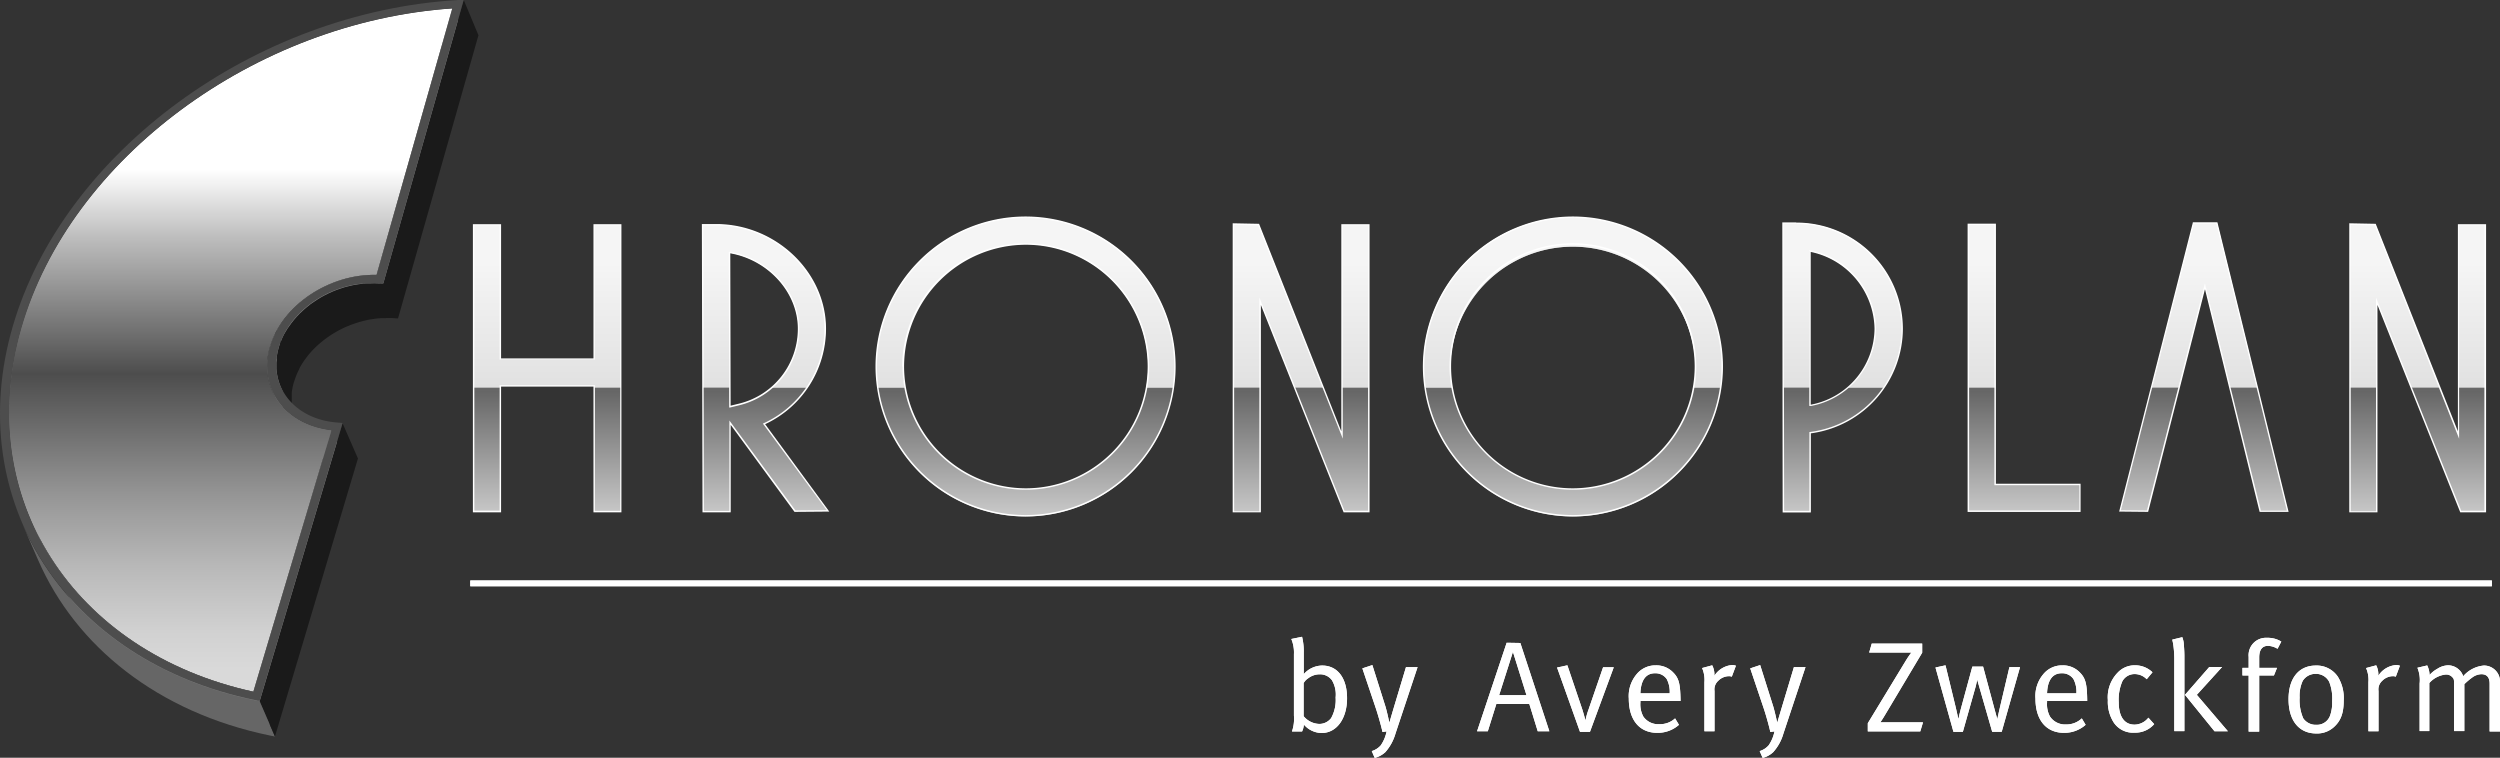 <svg xmlns="http://www.w3.org/2000/svg" xmlns:xlink="http://www.w3.org/1999/xlink" viewBox="0 0 431.07 130.65"><rect x="0" y="0" width="431.07" height="130.65" fill="#333333" stroke="none"/><defs><style>.a,.be{fill:none;}.b{fill:url(#a);}.c{fill:url(#b);}.d{fill:url(#c);}.e{fill:url(#d);}.f{fill:url(#e);}.g{fill:url(#f);}.h{fill:url(#g);}.i{fill:url(#h);}.j{fill:url(#i);}.k{fill:url(#j);}.l{fill:url(#k);}.m{fill:url(#l);}.n{fill:url(#m);}.o{fill:url(#n);}.aa,.p{fill:#fff;}.p{opacity:0.8;}.q{fill:url(#o);}.r{fill:url(#p);}.s{fill:url(#q);}.t{fill:url(#r);}.u{fill:url(#s);}.v{fill:url(#t);}.w{fill:url(#u);}.x{fill:url(#v);}.y{fill:url(#w);}.z{fill:url(#x);}.ab{isolation:isolate;}.ac{clip-path:url(#y);}.ad{fill:#818181;}.ae{fill:#878787;}.af{clip-path:url(#z);}.ag{clip-path:url(#aa);}.ah{fill:#858585;}.ai{fill:#8a8a8a;}.aj{fill:#8f8f8f;}.ak{fill:#949494;}.al{fill:#999;}.am{fill:#9e9e9e;}.an{fill:#a3a3a3;}.ao{clip-path:url(#ab);}.ap{fill:#828282;}.aq{fill:#838383;}.ar{fill:#848484;}.as{clip-path:url(#ac);}.at{fill:#868686;}.au{clip-path:url(#ad);}.av{clip-path:url(#ae);}.aw{clip-path:url(#af);}.ax{clip-path:url(#ag);}.ay{fill:#1a1a1a;}.az{clip-path:url(#ah);}.ba{fill:url(#ai);}.bb{clip-path:url(#aj);}.bc{fill:#666;}.bd{fill:#4d4d4d;}.be{stroke:#fff;stroke-miterlimit:10;}</style><linearGradient id="a" x1="104.76" y1="89.38" x2="104.76" y2="45.52" gradientUnits="userSpaceOnUse"><stop offset="0" stop-color="#ccc"/><stop offset="0.5" stop-color="#666"/><stop offset="1" stop-color="#ccc"/></linearGradient><linearGradient id="b" x1="83.97" y1="89.38" x2="83.97" y2="45.52" xlink:href="#a"/><linearGradient id="c" x1="422.16" y1="89.38" x2="422.16" y2="45.52" xlink:href="#a"/><linearGradient id="d" x1="407.51" y1="89.38" x2="407.51" y2="45.52" xlink:href="#a"/><linearGradient id="e" x1="370.65" y1="89.38" x2="370.65" y2="45.52" xlink:href="#a"/><linearGradient id="f" x1="389.49" y1="89.38" x2="389.49" y2="45.52" xlink:href="#a"/><linearGradient id="g" x1="349.02" y1="89.38" x2="349.02" y2="45.52" xlink:href="#a"/><linearGradient id="h" x1="488.97" y1="354.51" x2="488.97" y2="310.65" xlink:href="#a"/><linearGradient id="i" x1="304.84" y1="354.51" x2="304.84" y2="310.65" xlink:href="#a"/><linearGradient id="j" x1="229.63" y1="89.38" x2="229.63" y2="45.52" xlink:href="#a"/><linearGradient id="k" x1="214.98" y1="89.38" x2="214.98" y2="45.52" xlink:href="#a"/><linearGradient id="l" x1="349.69" y1="354.51" x2="349.69" y2="310.65" xlink:href="#a"/><linearGradient id="m" x1="444.06" y1="354.51" x2="444.06" y2="310.65" xlink:href="#a"/><linearGradient id="n" x1="94.37" y1="89.38" x2="94.37" y2="45.52" xlink:href="#a"/><linearGradient id="o" x1="412.95" y1="89.38" x2="412.95" y2="45.52" xlink:href="#a"/><linearGradient id="p" x1="426.24" y1="89.38" x2="426.24" y2="45.52" xlink:href="#a"/><linearGradient id="q" x1="380.11" y1="89.38" x2="380.11" y2="45.52" xlink:href="#a"/><linearGradient id="r" x1="341.73" y1="89.38" x2="341.73" y2="45.52" xlink:href="#a"/><linearGradient id="s" x1="490.56" y1="354.51" x2="490.56" y2="310.65" xlink:href="#a"/><linearGradient id="t" x1="304.59" y1="354.51" x2="304.59" y2="310.65" xlink:href="#a"/><linearGradient id="u" x1="233.71" y1="89.38" x2="233.71" y2="45.52" xlink:href="#a"/><linearGradient id="v" x1="220.42" y1="89.38" x2="220.42" y2="45.52" xlink:href="#a"/><linearGradient id="w" x1="349.69" y1="354.51" x2="349.69" y2="310.65" xlink:href="#a"/><linearGradient id="x" x1="444.06" y1="354.51" x2="444.06" y2="310.65" xlink:href="#a"/><clipPath id="y" transform="translate(-172.85 -265.13)"><path class="a" d="M237.15,318.83c-.89-2-1.77-4.05-2.65-6.08l.47-.07q1.34,3,2.65,6.08Z"/></clipPath><clipPath id="z" transform="translate(-172.85 -265.13)"><path class="a" d="M240.43,318.61a18.84,18.84,0,0,0-2.81.15q-1.32-3-2.65-6.08a18.84,18.84,0,0,1,2.81-.15C238.58,314.35,239.64,316.79,240.43,318.61Z"/></clipPath><clipPath id="aa" transform="translate(-172.85 -265.13)"><path class="a" d="M180.91,361,178.27,355c-4.33-9.94-5.16-21.48-1.7-33.39,8.47-29.16,40.31-52.66,74.27-55l2.65,6.08c-34,2.33-65.8,25.83-74.27,55C175.75,339.56,176.59,351.09,180.91,361Z"/></clipPath><clipPath id="ab" transform="translate(-172.85 -265.13)"><path class="a" d="M223.18,328.24l-2.64-6.08a19.47,19.47,0,0,1,14-9.41c.88,2,1.76,4.05,2.65,6.08A19.51,19.51,0,0,0,223.18,328.24Z"/></clipPath><clipPath id="ac" transform="translate(-172.85 -265.13)"><path class="a" d="M223,328.63A14.61,14.61,0,0,0,222,331c-.88-2-1.76-4.05-2.65-6.07a14.36,14.36,0,0,1,.94-2.38Q221.67,325.58,223,328.63Z"/></clipPath><clipPath id="ad" transform="translate(-172.85 -265.13)"><path class="a" d="M222,331a13.11,13.11,0,0,0-.42,2.07L219,327a11.73,11.73,0,0,1,.41-2.06l1.33,3,.17.41.34.78c.06.12.12.28.17.39l.17.39.16.37A2.54,2.54,0,0,1,222,331Z"/></clipPath><clipPath id="ae" transform="translate(-172.85 -265.13)"><path class="a" d="M221.56,333.81l-2.64-6.07q0-.39.06-.75l2.64,6.08Z"/></clipPath><clipPath id="af" transform="translate(-172.85 -265.13)"><path class="a" d="M221.56,333.81l-2.64-6.07v0c.89,2,1.77,4.05,2.65,6.08Z"/></clipPath><clipPath id="ag" transform="translate(-172.85 -265.13)"><path class="a" d="M221.56,333.84a10.49,10.49,0,0,0,.85,4.69l-2.65-6.09a10.58,10.58,0,0,1-.85-4.68l.15.35c.63,1.42,1.25,2.85,1.86,4.27.06.11.12.27.17.38l.32.73A2.17,2.17,0,0,1,221.56,333.84Z"/></clipPath><clipPath id="ah" transform="translate(-172.85 -265.13)"><path class="a" d="M222.41,338.53l-2.65-6.08c1.59,3.65,5.29,6.3,10.24,6.87l2.64,6.08C227.7,344.83,224,342.18,222.41,338.53Z"/></clipPath><linearGradient id="ai" x1="212.63" y1="250.02" x2="212.63" y2="380.47" gradientUnits="userSpaceOnUse"><stop offset="0.34" stop-color="#fff"/><stop offset="0.43" stop-color="#bdbdbd"/><stop offset="0.56" stop-color="#6d6d6d"/><stop offset="0.61" stop-color="#4d4d4d"/><stop offset="0.66" stop-color="#636363"/><stop offset="0.77" stop-color="#959595"/><stop offset="0.87" stop-color="#bababa"/><stop offset="0.95" stop-color="#d1d1d1"/><stop offset="1" stop-color="#d9d9d9"/></linearGradient><clipPath id="aj" transform="translate(-172.85 -265.13)"><path class="a" d="M219.19,390.48c-18.47-4-32-15.08-38.27-29.44L178.27,355c6.25,14.36,19.8,25.4,38.27,29.44C217.34,386.23,218.39,388.66,219.19,390.48Z"/></clipPath></defs><title>ChronoplanLogo2012_Negativ</title>
<polygon class="a" points="231.4 66.85 228.16 66.85 231.4 75.03 231.4 66.85"/><path class="a" d="M444.06,349.46A21.17,21.17,0,0,0,464.87,332H423.26A21.16,21.16,0,0,0,444.06,349.46Z" transform="translate(-172.85 -265.13)"/><path class="a" d="M349.69,349.46A21.16,21.16,0,0,0,370.49,332h-41.6A21.15,21.15,0,0,0,349.69,349.46Z" transform="translate(-172.85 -265.13)"/><path class="a" d="M300.34,334.84a13.45,13.45,0,0,0,5.54-2.86H298.7v3.26Z" transform="translate(-172.85 -265.13)"/><path class="a" d="M485.1,335a13.24,13.24,0,0,0,6.38-3h-6.54v3.08Z" transform="translate(-172.85 -265.13)"/><polygon class="a" points="423.94 66.85 420.7 66.85 423.94 75.03 423.94 66.85"/><rect class="b" x="102.46" y="66.85" width="4.61" height="21.36"/><rect class="c" x="81.67" y="66.85" width="4.61" height="21.36"/><polygon class="d" points="423.94 75.03 420.7 66.85 415.77 66.85 424.3 88.2 428.55 88.22 428.55 66.85 423.94 66.85 423.94 75.03"/><rect class="e" x="405.21" y="66.85" width="4.61" height="21.36"/><polygon class="f" points="365.56 88.09 370.31 88.14 375.74 66.85 370.98 66.85 365.56 88.09"/><polygon class="g" points="389.75 88.18 394.48 88.15 389.25 66.85 384.5 66.85 389.75 88.18"/><polygon class="h" points="339.4 88.15 358.63 88.15 358.63 83.54 344.01 83.54 344.02 66.85 339.42 66.85 339.4 88.15"/><path class="i" d="M485.1,335l-.16,0V332h-4.61l0,21.36H485V339.72l.52-.08A18,18,0,0,0,497.62,332h-6.14A13.24,13.24,0,0,1,485.1,335Z" transform="translate(-172.85 -265.13)"/><path class="j" d="M300.34,334.84l-1.64.4V332h-4.61l.05,21.37h4.6l0-15.34,11.19,15.26,5.69-.05-11-15A18,18,0,0,0,312,332h-6.11A13.45,13.45,0,0,1,300.34,334.84Z" transform="translate(-172.85 -265.13)"/><polygon class="k" points="231.4 75.03 228.16 66.85 223.24 66.85 231.76 88.2 236.01 88.22 236.01 66.85 231.4 66.85 231.4 75.03"/><rect class="l" x="212.68" y="66.85" width="4.61" height="21.36"/><path class="m" d="M349.69,349.46A21.15,21.15,0,0,1,328.89,332H324.2a25.75,25.75,0,0,0,51,0h-4.68A21.16,21.16,0,0,1,349.69,349.46Z" transform="translate(-172.85 -265.13)"/><path class="n" d="M444.06,349.46A21.16,21.16,0,0,1,423.26,332h-4.68a25.75,25.75,0,0,0,51,0h-4.68A21.17,21.17,0,0,1,444.06,349.46Z" transform="translate(-172.85 -265.13)"/><polygon class="o" points="102.46 38.79 102.46 61.93 86.28 61.93 86.28 38.79 81.67 38.79 81.67 66.85 86.28 66.85 86.28 66.54 102.46 66.54 102.46 66.85 107.07 66.85 107.07 38.79 102.46 38.79"/><polygon class="p" points="102.46 38.79 102.46 61.93 86.28 61.93 86.28 38.79 81.67 38.79 81.67 66.85 86.28 66.85 86.28 66.54 102.46 66.54 102.46 66.85 107.07 66.85 107.07 38.79 102.46 38.79"/><polygon class="q" points="409.56 38.71 405.21 38.63 405.21 66.85 409.82 66.85 409.82 51.93 415.77 66.85 420.7 66.85 409.56 38.71"/><polygon class="p" points="409.56 38.71 405.21 38.63 405.21 66.85 409.82 66.85 409.82 51.93 415.77 66.85 420.7 66.85 409.56 38.71"/><rect class="r" x="423.94" y="38.79" width="4.61" height="28.06"/><rect class="p" x="423.94" y="38.79" width="4.61" height="28.06"/><polygon class="s" points="378.22 38.45 370.98 66.85 375.74 66.85 380.2 49.35 384.5 66.85 389.25 66.85 382.27 38.46 378.22 38.45"/><polygon class="p" points="378.22 38.45 370.98 66.85 375.74 66.85 380.2 49.35 384.5 66.85 389.25 66.85 382.27 38.46 378.22 38.45"/><rect class="t" x="339.43" y="38.7" width="4.61" height="28.15"/><rect class="p" x="339.43" y="38.7" width="4.61" height="28.15"/><path class="u" d="M482.61,303.61H480.3l0,28.37h4.61l0-23.56a13.92,13.92,0,0,1,11.3,13.39A13.53,13.53,0,0,1,491.48,332h6.14a17.93,17.93,0,0,0,3.19-10.17A18.21,18.21,0,0,0,482.61,303.61Z" transform="translate(-172.85 -265.13)"/><path class="p" d="M482.61,303.61H480.3l0,28.37h4.61l0-23.56a13.92,13.92,0,0,1,11.3,13.39A13.53,13.53,0,0,1,491.48,332h6.14a17.93,17.93,0,0,0,3.19-10.17A18.21,18.21,0,0,0,482.61,303.61Z" transform="translate(-172.85 -265.13)"/><path class="v" d="M296.33,303.89H294l.07,28.09h4.61l-.06-23.29c6.67,1.07,11.91,6.73,11.91,13.12A13.38,13.38,0,0,1,305.88,332H312a18,18,0,0,0,3.16-10.17C315.15,312.1,306.54,303.89,296.33,303.89Z" transform="translate(-172.85 -265.13)"/><path class="p" d="M296.33,303.89H294l.07,28.09h4.61l-.06-23.29c6.67,1.07,11.91,6.73,11.91,13.12A13.38,13.38,0,0,1,305.88,332H312a18,18,0,0,0,3.16-10.17C315.15,312.1,306.54,303.89,296.33,303.89Z" transform="translate(-172.85 -265.13)"/><rect class="w" x="231.4" y="38.79" width="4.61" height="28.06"/><rect class="p" x="231.4" y="38.79" width="4.61" height="28.06"/><polygon class="x" points="217.02 38.71 212.68 38.63 212.68 66.85 217.28 66.85 217.28 51.93 223.24 66.85 228.16 66.85 217.02 38.71"/><polygon class="p" points="217.02 38.71 212.68 38.63 212.68 66.85 217.28 66.85 217.28 51.93 223.24 66.85 228.16 66.85 217.02 38.71"/><path class="y" d="M349.69,302.59A25.74,25.74,0,0,0,324.2,332h4.69a20.91,20.91,0,0,1-.34-3.65,21.14,21.14,0,0,1,42.28,0,20.91,20.91,0,0,1-.34,3.65h4.68a25.68,25.68,0,0,0-25.48-29.39Z" transform="translate(-172.85 -265.13)"/><path class="p" d="M349.69,302.59A25.74,25.74,0,0,0,324.2,332h4.69a20.91,20.91,0,0,1-.34-3.65,21.14,21.14,0,0,1,42.28,0,20.91,20.91,0,0,1-.34,3.65h4.68a25.68,25.68,0,0,0-25.48-29.39Z" transform="translate(-172.85 -265.13)"/><path class="z" d="M444.06,302.59A25.68,25.68,0,0,0,418.58,332h4.68a20.91,20.91,0,0,1-.34-3.65,21.15,21.15,0,0,1,42.29,0,20.91,20.91,0,0,1-.34,3.65h4.68a25.74,25.74,0,0,0-25.49-29.39Z" transform="translate(-172.85 -265.13)"/><path class="p" d="M444.06,302.59A25.68,25.68,0,0,0,418.58,332h4.68a20.91,20.91,0,0,1-.34-3.65,21.15,21.15,0,0,1,42.29,0,20.91,20.91,0,0,1-.34,3.65h4.68a25.74,25.74,0,0,0-25.49-29.39Z" transform="translate(-172.85 -265.13)"/><path class="aa" d="M275.18,353.47V331.79H259.25v21.68h-4.86V303.79h4.86v23.14h15.93V303.79H280v49.68Zm.25-21.93v21.68h4.36V304h-4.36v23.14H259V304h-4.36v49.18H259V331.54Zm-.12-4.48v0Z" transform="translate(-172.85 -265.13)"/><path class="aa" d="M597.06,353.45l-14.27-35.74v35.76h-4.86V303.63l4.56.09,14.17,35.78V303.79h4.86v49.68l-4.46,0Zm.17-.25,4,0V304h-4.36v36.78L582.32,304l-4.14-.08v49.34h4.36V316.43l14.69,36.77ZM596.79,304v0Z" transform="translate(-172.85 -265.13)"/><path class="aa" d="M553.05,315l-9.8,38.39-5-.05,12.7-49.8,0-.09h4.24l12.28,49.94-5,0L553.05,315Zm9.65,38.18,4.47,0L555,303.71h-3.85l-12.6,49.39,4.49.05,10-39.17,9.65,39.21ZM551.07,303.7v0Z" transform="translate(-172.85 -265.13)"/><path class="aa" d="M512.12,353.4l0-49.7h4.73v0H517l0,44.84H531.6v4.86Zm.26-.25h19v-4.36H516.74l0-44.84h-4.36l0,49.2Z" transform="translate(-172.85 -265.13)"/><path class="aa" d="M480.17,303.48h2.44v.25h-2.19l.06,49.49h4.36l0-13.6.11,0,.52-.08a18,18,0,0,0,15.24-17.7h0a18.13,18.13,0,0,0-18.08-18.08h0v-.25a18.35,18.35,0,0,1,18.33,18.33h0a18.26,18.26,0,0,1-15.45,17.95h0l-.42.06,0,13.64h-4.86l-.06-50Zm4.62,4.79.14,0a14,14,0,0,1,11.4,13.51h0a13.71,13.71,0,0,1-11.21,13.35h0l-.16,0-.14,0,0-26.94Zm.28,26.79h0Zm0-.15h0a13.45,13.45,0,0,0,11-13.1h0a13.78,13.78,0,0,0-11-13.24h0l0,26.34Z" transform="translate(-172.85 -265.13)"/><path class="aa" d="M293.9,303.76h2.43c10.27,0,18.95,8.26,18.95,18.05h0a18.18,18.18,0,0,1-10.5,16.46h0l11.06,15.07-6,.05-11-15,0,15.08-4.86,0-.11-49.72Zm.36,49.47,4.36,0,0-15.59L310,353.14l5.39-.05-11-14.92.14-.06A17.93,17.93,0,0,0,315,321.81h0c0-9.64-8.56-17.78-18.7-17.8h-2.18l.11,49.22Zm4.26-44.69.14,0c6.72,1.09,12,6.79,12,13.25h0A13.51,13.51,0,0,1,300.37,335h0l-1.64.4-.15,0-.06-26.86Zm.18,26.7h0Zm.13-.16,1.48-.36a13.27,13.27,0,0,0,10.11-12.91h0c0-6.27-5.11-11.85-11.65-13h0l.06,26.25Z" transform="translate(-172.85 -265.13)"/><path class="aa" d="M404.52,353.45l-14.26-35.74v35.76H385.4V303.63l4.55.09,14.18,35.78V303.79H409v49.68l-4.47,0Zm.17-.25,4.05,0V304h-4.36v36.77L389.78,304l-4.13-.08v49.34H390V316.41l14.68,36.79Zm-.44-13,.12-.05-.12.05Z" transform="translate(-172.85 -265.13)"/><path class="aa" d="M323.81,328.33a25.9,25.9,0,0,1,25.88-25.87h0v.25a25.69,25.69,0,0,0-25.63,25.62h0a25.69,25.69,0,0,0,25.63,25.61h0a25.68,25.68,0,0,0,25.62-25.61h0a25.68,25.68,0,0,0-25.62-25.62h0v-.25a25.9,25.9,0,0,1,25.87,25.87h0a25.9,25.9,0,0,1-25.87,25.86h0a25.9,25.9,0,0,1-25.88-25.86Zm4.61,0a21.28,21.28,0,0,1,21.27-21.26h0A21.28,21.28,0,0,1,371,328.33h0a21.28,21.28,0,0,1-21.26,21.25h0v-.25a21.05,21.05,0,0,0,21-21h0a21.05,21.05,0,0,0-21-21h0a21.06,21.06,0,0,0-21,21h0a21.06,21.06,0,0,0,21,21h0v.25a21.28,21.28,0,0,1-21.27-21.25Z" transform="translate(-172.85 -265.13)"/><path class="aa" d="M418.19,328.33a25.9,25.9,0,0,1,25.87-25.87h0v.25a25.68,25.68,0,0,0-25.62,25.62h0a25.68,25.68,0,0,0,25.62,25.61h0a25.68,25.68,0,0,0,25.62-25.61h0a25.68,25.68,0,0,0-25.62-25.62h0v-.25a25.91,25.91,0,0,1,25.88,25.87h0a25.91,25.91,0,0,1-25.88,25.86h0a25.9,25.9,0,0,1-25.87-25.86Zm4.6,0a21.29,21.29,0,0,1,21.27-21.26h0a21.28,21.28,0,0,1,21.27,21.26h0a21.28,21.28,0,0,1-21.27,21.25h0v-.25a21.06,21.06,0,0,0,21-21h0a21.06,21.06,0,0,0-21-21h0a21,21,0,0,0-21,21h0a21,21,0,0,0,21,21h0v.25a21.29,21.29,0,0,1-21.27-21.25Z" transform="translate(-172.85 -265.13)"/><g class="ab"><g class="ab"><g class="ac"><g class="ab"><path class="ad" d="M237.78,312.53l2.65,6.08a20.06,20.06,0,0,0-12,3.83l-2.64-6.08a20,20,0,0,1,12-3.83" transform="translate(-172.85 -265.13)"/></g></g></g><polygon class="ae" points="77.99 1.46 80.64 7.54 67.58 53.48 64.93 47.4 77.99 1.46"/><g class="ab"><g class="af"><g class="ab"><path class="ad" d="M237.78,312.53l2.65,6.08a20.06,20.06,0,0,0-12,3.83l-2.64-6.08a20,20,0,0,1,12-3.83" transform="translate(-172.85 -265.13)"/></g></g></g><g class="ab"><g class="ag"><g class="ab"><path class="ah" d="M250.84,266.58l2.65,6.08a89.82,89.82,0,0,0-45.94,16.88l-2.64-6.08a89.75,89.75,0,0,1,45.93-16.88" transform="translate(-172.85 -265.13)"/><path class="ai" d="M204.91,283.46l2.64,6.08a85.83,85.83,0,0,0-10.29,8.74l-2.65-6.08a85.93,85.93,0,0,1,10.3-8.74" transform="translate(-172.85 -265.13)"/><path class="aj" d="M194.61,292.2l2.65,6.08a76.78,76.78,0,0,0-7.4,8.49l-2.65-6.08a77.84,77.84,0,0,1,7.4-8.49" transform="translate(-172.85 -265.13)"/><path class="ak" d="M187.21,300.69l2.65,6.08a68.48,68.48,0,0,0-5.71,8.9l-2.65-6.08a70.66,70.66,0,0,1,5.71-8.9" transform="translate(-172.85 -265.13)"/><path class="al" d="M181.5,309.59l2.65,6.08A61.81,61.81,0,0,0,179.74,326l-2.65-6.08a61.45,61.45,0,0,1,4.41-10.28" transform="translate(-172.85 -265.13)"/><path class="am" d="M177.09,319.87l2.65,6.08c-.19.56-.36,1.13-.52,1.69a52.63,52.63,0,0,0-2.12,13l-2.65-6.08a52.94,52.94,0,0,1,2.12-13c.16-.57.34-1.14.52-1.7" transform="translate(-172.85 -265.13)"/><path class="an" d="M174.45,334.59l2.65,6.08A46.81,46.81,0,0,0,180.91,361L178.27,355a46.7,46.7,0,0,1-3.82-20.37" transform="translate(-172.85 -265.13)"/></g></g></g><g class="ab"><g class="ao"><g class="ab"><path class="ad" d="M237.78,312.53l2.65,6.08a20.06,20.06,0,0,0-12,3.83l-2.64-6.08a20,20,0,0,1,12-3.83" transform="translate(-172.85 -265.13)"/><path class="ap" d="M225.75,316.36l2.64,6.08a19.58,19.58,0,0,0-2.3,1.95l-2.65-6.08a18.9,18.9,0,0,1,2.31-1.95" transform="translate(-172.85 -265.13)"/><path class="aq" d="M223.44,318.31l2.65,6.08a18.3,18.3,0,0,0-1.65,1.89l-2.64-6.08a18.19,18.19,0,0,1,1.64-1.89" transform="translate(-172.85 -265.13)"/><path class="ar" d="M221.8,320.2l2.64,6.08a18.31,18.31,0,0,0-1.28,2l-2.64-6.08a15.74,15.74,0,0,1,1.28-2" transform="translate(-172.85 -265.13)"/></g></g></g><g class="ab"><g class="as"><g class="ab"><path class="ah" d="M220.52,322.2l2.64,6.08a14.2,14.2,0,0,0-1,2.34l-2.65-6.08a13.44,13.44,0,0,1,1-2.34" transform="translate(-172.85 -265.13)"/><path class="at" d="M219.51,324.54l2.65,6.08L222,331a12.33,12.33,0,0,0-.48,3l-2.65-6.08a12.25,12.25,0,0,1,.48-3l.12-.39" transform="translate(-172.85 -265.13)"/></g></g></g><g class="ab"><g class="au"><g class="ab"><path class="at" d="M219.51,324.54l2.65,6.08L222,331a12.33,12.33,0,0,0-.48,3l-2.65-6.08a12.25,12.25,0,0,1,.48-3l.12-.39" transform="translate(-172.85 -265.13)"/></g></g></g><g class="ab"><g class="av"><g class="ab"><path class="at" d="M219.51,324.54l2.65,6.08L222,331a12.33,12.33,0,0,0-.48,3l-2.65-6.08a12.25,12.25,0,0,1,.48-3l.12-.39" transform="translate(-172.85 -265.13)"/></g></g></g><g class="ab"><g class="aw"><g class="ab"><path class="at" d="M219.51,324.54l2.65,6.08L222,331a12.33,12.33,0,0,0-.48,3l-2.65-6.08a12.25,12.25,0,0,1,.48-3l.12-.39" transform="translate(-172.85 -265.13)"/></g></g></g><g class="ab"><g class="ax"><g class="ab"><path class="at" d="M219.51,324.54l2.65,6.08L222,331a12.33,12.33,0,0,0-.48,3l-2.65-6.08a12.25,12.25,0,0,1,.48-3l.12-.39" transform="translate(-172.85 -265.13)"/><path class="ae" d="M218.91,327.91l2.65,6.08a10.42,10.42,0,0,0,.85,4.54l-2.65-6.08a10.56,10.56,0,0,1-.85-4.54" transform="translate(-172.85 -265.13)"/></g></g></g><path class="ay" d="M252.81,265.13,238.94,314l-.77,0a12.23,12.23,0,0,0-1.48,0l-.54,0c-.32,0-.63,0-.94.07l-.63.09-.84.14-.64.15-.79.2-.65.21-.76.26-.62.25-.74.33-.59.3c-.25.12-.49.26-.73.39l-.54.33-.71.47-.34.22-.09.08a17,17,0,0,0-1.83,1.55l-.15.12-.1.12a16,16,0,0,0-1.28,1.47l-.1.12a1.13,1.13,0,0,0-.12.18,14.31,14.31,0,0,0-1,1.51l-.07.11s0,0,0,0h0a9.33,9.33,0,0,0-.52,1.11l-.12.31c-.08.21-.17.42-.24.63s-.07.23-.1.35a11,11,0,0,0-.34,1.63c0,.16,0,.31,0,.46s-.06.41-.06.61,0,.46,0,.68,0,.17,0,.25a8.62,8.62,0,0,0,.21,1.44c0,.11,0,.21.07.32a10.63,10.63,0,0,0,.46,1.38l2.65,6.08a9.56,9.56,0,0,1-.46-1.4,2.86,2.86,0,0,1-.07-.28,9,9,0,0,1-.21-1.46,2.09,2.09,0,0,1,0-.25c0-.42,0-.85,0-1.28,0-.15,0-.31,0-.46a10.83,10.83,0,0,1,.33-1.64c.1-.32.22-.65.34-1a3.42,3.42,0,0,1,.13-.34c.12-.3.27-.6.41-.89.05-.08.08-.16.12-.24l0-.06a14.57,14.57,0,0,1,1-1.58l.22-.3a14.81,14.81,0,0,1,1.28-1.47l.24-.24a18.38,18.38,0,0,1,1.84-1.55l.42-.3c.24-.16.47-.32.73-.48l.52-.31c.24-.14.49-.28.75-.41s.37-.19.56-.28.51-.24.78-.34.39-.16.58-.24l.81-.28.6-.19.84-.22.6-.14c.29-.06.59-.1.89-.14s.38-.07.58-.09.66-.06,1-.07l.49,0a12.35,12.35,0,0,1,1.49,0l.77.05,13.87-48.83Z" transform="translate(-172.85 -265.13)"/><g class="ab"><g class="az"><g class="ab"><path class="ah" d="M230,339.32l2.64,6.08c-4.94-.57-8.64-3.22-10.23-6.87l-2.65-6.08c1.59,3.65,5.29,6.3,10.24,6.87" transform="translate(-172.85 -265.13)"/></g></g></g><polygon class="ae" points="57.15 74.19 59.8 80.27 46.34 125.36 43.69 119.27 57.15 74.19"/><path class="ba" d="M250.84,266.58l-13.06,45.95c-8.16-.2-16.31,5.23-18.39,12.4S222,338.41,230,339.32L216.54,384.4c-31.26-6.85-48.43-33.73-40-62.83S216.88,268.91,250.84,266.58Z" transform="translate(-172.85 -265.13)"/><g class="ab"><g class="bb"><g class="ab"><path class="ad" d="M216.54,384.4l2.65,6.08c-18.47-4-32-15.08-38.28-29.44L178.27,355c6.25,14.36,19.8,25.4,38.27,29.44" transform="translate(-172.85 -265.13)"/></g></g></g><path class="bc" d="M217.62,386.05l-.85-.17c-19.33-4-33.5-15.38-40-30.27q1.33,3,2.65,6.08c6.49,14.89,20.66,26.29,40,30.27l.84.17Z" transform="translate(-172.85 -265.13)"/><polygon class="ay" points="59.07 72.98 61.72 79.06 47.41 127 44.77 120.92 59.07 72.98"/><path class="bd" d="M220.92,325c-1.94,6.65,2.65,12.5,10.23,13l.77.06-14.3,47.94-.85-.17c-32.51-6.69-50.45-34.4-41.72-64.42s41.79-54.26,76.87-56.28l.89-.05L238.94,314l-.77,0C230.58,313.38,222.85,318.38,220.92,325Zm-4.38,59.37L230,339.32c-8-.91-12.69-7.23-10.61-14.39s10.23-12.6,18.39-12.4l13.06-45.95c-34,2.33-65.8,25.83-74.27,55s8.71,56,40,62.83" transform="translate(-172.85 -265.13)"/></g><path class="aa" d="M397.36,374.93a10.31,10.31,0,0,1,.29,2.76v2.47c0,.56,0,1.09,0,1.22a4.28,4.28,0,0,1,3.18-1.49c2.65,0,4.29,2.16,4.29,5.63s-1.75,6-4.4,6a4.1,4.1,0,0,1-3.05-1.46,3.2,3.2,0,0,1-.31,1.2h-1.74a6.72,6.72,0,0,0,.34-2.76V377.94a6.06,6.06,0,0,0-.45-2.63Zm.27,8v5.69a3.65,3.65,0,0,0,2.74,1.34,2.58,2.58,0,0,0,2-1,6.44,6.44,0,0,0,.78-3.56,4.85,4.85,0,0,0-.65-3,2.54,2.54,0,0,0-2.09-1,3.26,3.26,0,0,0-2,.69A2.35,2.35,0,0,0,397.63,382.92Z" transform="translate(-172.85 -265.13)"/><path class="aa" d="M407.76,380.38l1.72-.58,2.27,7.19c.31,1.05.66,2.76.66,2.76h0l.69-2.34,2.18-7.25h2l-3.81,11.46a8.26,8.26,0,0,1-1.75,3.2,4.34,4.34,0,0,1-1.83,1l-.51-1.18a3.33,3.33,0,0,0,1.56-1,6.42,6.42,0,0,0,1-2.4l-.71.11c-.14-.72-.74-2.87-1.12-4Z" transform="translate(-172.85 -265.13)"/><path class="aa" d="M435,376,440,391.22H438l-1.45-4.7h-5.69l-1.47,4.7h-1.85l5.1-15.26ZM431.34,385h4.72s-1.2-3.8-1.6-5.11l-.74-2.36L433,379.8C432.88,380.12,431.34,385,431.34,385Z" transform="translate(-172.85 -265.13)"/><path class="aa" d="M441.33,380.23l1.78-.38,2.58,7.63c.22.71.42,1.4.53,1.89h0a13,13,0,0,1,.53-1.87l2.52-7.32,1.84,0L447,391.33h-1.71Z" transform="translate(-172.85 -265.13)"/><path class="aa" d="M461.68,389l.67,1.11a5.53,5.53,0,0,1-3.74,1.38c-3.07,0-4.91-2.22-4.91-5.89a5.83,5.83,0,0,1,1.33-4.19,4.16,4.16,0,0,1,3.32-1.55,4,4,0,0,1,3,1.22c1,1,1.22,2,1.27,4.67V386H455.7v.26a4.42,4.42,0,0,0,.51,2.43A3.13,3.13,0,0,0,459,390,3.82,3.82,0,0,0,461.68,389Zm-6-4.32h5.07a4.72,4.72,0,0,0-.51-2.46,2.34,2.34,0,0,0-2-1C456.68,381.21,455.79,382.36,455.7,384.65Z" transform="translate(-172.85 -265.13)"/><path class="aa" d="M466.34,380.32l1.74-.47a3.35,3.35,0,0,1,.38,1.65v.15a4,4,0,0,1,3.11-1.85,1.94,1.94,0,0,1,.6.12l-.71,1.89a1.28,1.28,0,0,0-.49-.09,2.66,2.66,0,0,0-1.85.8,2,2,0,0,0-.64,1.76v6.94h-1.74v-8.46A5.12,5.12,0,0,0,466.34,380.32Z" transform="translate(-172.85 -265.13)"/><path class="aa" d="M474.64,380.38l1.71-.58,2.27,7.19c.31,1.05.67,2.76.67,2.76h0s.43-1.42.7-2.34l2.18-7.25h2l-3.81,11.46a8.14,8.14,0,0,1-1.76,3.2,4.24,4.24,0,0,1-1.82,1l-.51-1.18a3.35,3.35,0,0,0,1.55-1,6.4,6.4,0,0,0,1-2.4l-.72.11c-.13-.72-.73-2.87-1.11-4Z" transform="translate(-172.85 -265.13)"/><path class="aa" d="M495.59,376.11h8.7v1.56L498,388.21c-.33.56-.6,1-.93,1.47.53,0,.8,0,1.31,0h6.05l-.47,1.56h-9.05v-1.4l6.52-10.73a16.32,16.32,0,0,1,1-1.47c-.43,0-.92,0-1.58,0h-5.7Z" transform="translate(-172.85 -265.13)"/><path class="aa" d="M506.58,380.23l1.73-.38,1.78,7.32c.25,1,.4,1.84.4,1.84h.07s.15-.8.38-1.6l2-7.34h1.85l2,7.43c.16.62.43,1.58.45,1.63h0c0-.05.25-1.14.34-1.54l1.75-7.43h1.83L518,391.31h-1.64l-2.59-9h0s-.13.77-.24,1.13l-2.23,7.88h-1.62Z" transform="translate(-172.85 -265.13)"/><path class="aa" d="M531.81,389l.66,1.11a5.52,5.52,0,0,1-3.73,1.38c-3.07,0-4.92-2.22-4.92-5.89a5.83,5.83,0,0,1,1.33-4.19,4.16,4.16,0,0,1,3.32-1.55,4,4,0,0,1,3,1.22c1,1,1.23,2,1.27,4.67V386h-6.92v.26a4.42,4.42,0,0,0,.51,2.43,3.14,3.14,0,0,0,2.76,1.36A3.84,3.84,0,0,0,531.81,389Zm-6-4.32h5.07a4.72,4.72,0,0,0-.51-2.46,2.34,2.34,0,0,0-2-1C526.8,381.21,525.91,382.36,525.82,384.65Z" transform="translate(-172.85 -265.13)"/><path class="aa" d="M544,381.05l-1,1.2a2.86,2.86,0,0,0-2.11-.89,2.38,2.38,0,0,0-2.09,1.25,8,8,0,0,0-.62,3.62c0,2.5,1,3.85,2.73,3.85a3.08,3.08,0,0,0,2.38-1.2l1,1.11a4.3,4.3,0,0,1-3.38,1.47,4,4,0,0,1-3.54-1.67,6.59,6.59,0,0,1-1.07-3.93,6.06,6.06,0,0,1,1.67-4.72,4,4,0,0,1,3-1.29A4.32,4.32,0,0,1,544,381.05Z" transform="translate(-172.85 -265.13)"/><path class="aa" d="M547.41,375.42l1.73-.42a5,5,0,0,1,.23.87c.06.55.13,1.64.13,2.33v13h-1.74V378.58a18.12,18.12,0,0,0-.2-2.45C547.5,375.82,547.47,375.71,547.41,375.42Zm6.38,4.72H556l-4.36,4.8,5.36,6.28h-2.31l-5.09-6.28Z" transform="translate(-172.85 -265.13)"/><path class="aa" d="M565.56,377a3.41,3.41,0,0,0-1.64-.51c-1,0-1.52.69-1.52,2v1.8h3.07l-.53,1.31H562.4v9.68h-1.82v-9.68h-1.07v-1.31h1.07V378.4a3,3,0,0,1,3.18-3.29,4.41,4.41,0,0,1,2.45.65Z" transform="translate(-172.85 -265.13)"/><path class="aa" d="M572.17,379.89a4.4,4.4,0,0,1,3.8,1.94,7,7,0,0,1,1,4.12c0,2.15-.51,3.51-1.73,4.58a4.28,4.28,0,0,1-3,1.07c-3,0-4.78-2.25-4.78-5.9S569.25,379.89,572.17,379.89Zm0,1.43a2.6,2.6,0,0,0-2.26,1.2,6.13,6.13,0,0,0-.54,2.89A7.83,7.83,0,0,0,570,389a2.62,2.62,0,0,0,2.25,1.11,2.41,2.41,0,0,0,2.4-1.67,6.67,6.67,0,0,0,.33-2.4,7.78,7.78,0,0,0-.51-3.34A2.55,2.55,0,0,0,572.14,381.32Z" transform="translate(-172.85 -265.13)"/><path class="aa" d="M580.83,380.32l1.74-.47a3.35,3.35,0,0,1,.37,1.65v.15a4,4,0,0,1,3.12-1.85,1.94,1.94,0,0,1,.6.12l-.71,1.89a1.28,1.28,0,0,0-.49-.09,2.65,2.65,0,0,0-1.85.8,2,2,0,0,0-.64,1.76v6.94h-1.74v-8.46A5.12,5.12,0,0,0,580.83,380.32Z" transform="translate(-172.85 -265.13)"/><path class="aa" d="M589.68,380.27l1.69-.4a4,4,0,0,1,.4,1.56v.09a5.14,5.14,0,0,1,1.35-1.07,3.58,3.58,0,0,1,1.87-.6A2.79,2.79,0,0,1,597.2,381a2.53,2.53,0,0,1,.37.74,5.32,5.32,0,0,1,3.56-1.85,2.77,2.77,0,0,1,2.79,3v8.37h-1.79V383c0-1.07-.48-1.62-1.42-1.62a2.8,2.8,0,0,0-1.62.6,11.17,11.17,0,0,0-1.12.93l-.2.18v8.1H596v-7.88c0-1,0-1.11-.31-1.42a1.4,1.4,0,0,0-1.14-.45,4.35,4.35,0,0,0-2.82,1.47v8.28h-1.67V383A5.59,5.59,0,0,0,589.68,380.27Z" transform="translate(-172.85 -265.13)"/><line class="be" x1="81.09" y1="100.59" x2="429.67" y2="100.59"/><path class="aa" d="M397.36,374.93a10.31,10.31,0,0,1,.29,2.76v2.47c0,.56,0,1.09,0,1.22a4.28,4.28,0,0,1,3.18-1.49c2.65,0,4.29,2.16,4.29,5.63s-1.75,6-4.4,6a4.1,4.1,0,0,1-3.05-1.46,3.2,3.2,0,0,1-.31,1.2h-1.74a6.72,6.72,0,0,0,.34-2.76V377.94a6.06,6.06,0,0,0-.45-2.63Zm.27,8v5.69a3.65,3.65,0,0,0,2.74,1.34,2.58,2.58,0,0,0,2-1,6.44,6.44,0,0,0,.78-3.56,4.85,4.85,0,0,0-.65-3,2.54,2.54,0,0,0-2.09-1,3.26,3.26,0,0,0-2,.69A2.35,2.35,0,0,0,397.63,382.92Z" transform="translate(-172.85 -265.13)"/><path class="aa" d="M407.76,380.38l1.72-.58,2.27,7.19c.31,1.05.66,2.76.66,2.76h0l.69-2.34,2.18-7.25h2l-3.81,11.46a8.26,8.26,0,0,1-1.75,3.2,4.34,4.34,0,0,1-1.83,1l-.51-1.18a3.33,3.33,0,0,0,1.56-1,6.42,6.42,0,0,0,1-2.4l-.71.11c-.14-.72-.74-2.87-1.12-4Z" transform="translate(-172.85 -265.13)"/><path class="aa" d="M435,376,440,391.22H438l-1.45-4.7h-5.69l-1.47,4.7h-1.85l5.1-15.26ZM431.34,385h4.72s-1.2-3.8-1.6-5.11l-.74-2.36L433,379.8C432.88,380.12,431.34,385,431.34,385Z" transform="translate(-172.85 -265.13)"/><path class="aa" d="M441.33,380.23l1.78-.38,2.58,7.63c.22.71.42,1.4.53,1.89h0a13,13,0,0,1,.53-1.87l2.52-7.32,1.84,0L447,391.33h-1.71Z" transform="translate(-172.85 -265.13)"/><path class="aa" d="M461.68,389l.67,1.11a5.53,5.53,0,0,1-3.74,1.38c-3.07,0-4.91-2.22-4.91-5.89a5.83,5.83,0,0,1,1.33-4.19,4.16,4.16,0,0,1,3.32-1.55,4,4,0,0,1,3,1.22c1,1,1.22,2,1.27,4.67V386H455.7v.26a4.42,4.42,0,0,0,.51,2.43A3.13,3.13,0,0,0,459,390,3.82,3.82,0,0,0,461.68,389Zm-6-4.32h5.07a4.72,4.72,0,0,0-.51-2.46,2.34,2.34,0,0,0-2-1C456.68,381.21,455.79,382.36,455.7,384.65Z" transform="translate(-172.85 -265.13)"/><path class="aa" d="M466.34,380.32l1.74-.47a3.35,3.35,0,0,1,.38,1.65v.15a4,4,0,0,1,3.11-1.85,1.94,1.94,0,0,1,.6.12l-.71,1.89a1.28,1.28,0,0,0-.49-.09,2.66,2.66,0,0,0-1.85.8,2,2,0,0,0-.64,1.76v6.94h-1.74v-8.46A5.12,5.12,0,0,0,466.34,380.32Z" transform="translate(-172.85 -265.13)"/><path class="aa" d="M474.64,380.38l1.71-.58,2.27,7.19c.31,1.05.67,2.76.67,2.76h0s.43-1.42.7-2.34l2.18-7.25h2l-3.81,11.46a8.14,8.14,0,0,1-1.76,3.2,4.24,4.24,0,0,1-1.82,1l-.51-1.18a3.35,3.35,0,0,0,1.55-1,6.4,6.4,0,0,0,1-2.4l-.72.11c-.13-.72-.73-2.87-1.11-4Z" transform="translate(-172.85 -265.13)"/><path class="aa" d="M495.59,376.11h8.7v1.56L498,388.21c-.33.56-.6,1-.93,1.47.53,0,.8,0,1.31,0h6.05l-.47,1.56h-9.05v-1.4l6.52-10.73a16.32,16.32,0,0,1,1-1.47c-.43,0-.92,0-1.58,0h-5.7Z" transform="translate(-172.85 -265.13)"/><path class="aa" d="M506.58,380.23l1.73-.38,1.78,7.32c.25,1,.4,1.84.4,1.84h.07s.15-.8.38-1.6l2-7.34h1.85l2,7.43c.16.62.43,1.58.45,1.63h0c0-.05.25-1.14.34-1.54l1.75-7.43h1.83L518,391.31h-1.64l-2.59-9h0s-.13.77-.24,1.13l-2.23,7.88h-1.62Z" transform="translate(-172.85 -265.13)"/><path class="aa" d="M531.81,389l.66,1.11a5.52,5.52,0,0,1-3.73,1.38c-3.07,0-4.92-2.22-4.92-5.89a5.83,5.83,0,0,1,1.33-4.19,4.16,4.16,0,0,1,3.32-1.55,4,4,0,0,1,3,1.22c1,1,1.23,2,1.27,4.67V386h-6.92v.26a4.42,4.42,0,0,0,.51,2.43,3.14,3.14,0,0,0,2.76,1.36A3.84,3.84,0,0,0,531.81,389Zm-6-4.32h5.07a4.72,4.72,0,0,0-.51-2.46,2.34,2.34,0,0,0-2-1C526.8,381.21,525.91,382.36,525.82,384.65Z" transform="translate(-172.85 -265.13)"/><path class="aa" d="M544,381.05l-1,1.2a2.86,2.86,0,0,0-2.11-.89,2.38,2.38,0,0,0-2.09,1.25,8,8,0,0,0-.62,3.62c0,2.5,1,3.85,2.73,3.85a3.08,3.08,0,0,0,2.38-1.2l1,1.11a4.3,4.3,0,0,1-3.38,1.47,4,4,0,0,1-3.54-1.67,6.59,6.59,0,0,1-1.07-3.93,6.06,6.06,0,0,1,1.67-4.72,4,4,0,0,1,3-1.29A4.32,4.32,0,0,1,544,381.05Z" transform="translate(-172.85 -265.13)"/><path class="aa" d="M547.41,375.42l1.73-.42a5,5,0,0,1,.23.87c.06.55.13,1.64.13,2.33v13h-1.74V378.58a18.12,18.12,0,0,0-.2-2.45C547.5,375.82,547.47,375.71,547.41,375.42Zm6.38,4.72H556l-4.36,4.8,5.36,6.28h-2.31l-5.09-6.28Z" transform="translate(-172.85 -265.13)"/><path class="aa" d="M565.56,377a3.41,3.41,0,0,0-1.64-.51c-1,0-1.52.69-1.52,2v1.8h3.07l-.53,1.31H562.4v9.68h-1.82v-9.68h-1.07v-1.31h1.07V378.4a3,3,0,0,1,3.18-3.29,4.41,4.41,0,0,1,2.45.65Z" transform="translate(-172.85 -265.13)"/><path class="aa" d="M572.17,379.89a4.4,4.4,0,0,1,3.8,1.94,7,7,0,0,1,1,4.12c0,2.15-.51,3.51-1.73,4.58a4.28,4.28,0,0,1-3,1.07c-3,0-4.78-2.25-4.78-5.9S569.25,379.89,572.17,379.89Zm0,1.43a2.6,2.6,0,0,0-2.26,1.2,6.13,6.13,0,0,0-.54,2.89A7.83,7.83,0,0,0,570,389a2.62,2.62,0,0,0,2.25,1.11,2.41,2.41,0,0,0,2.4-1.67,6.67,6.67,0,0,0,.33-2.4,7.78,7.78,0,0,0-.51-3.34A2.55,2.55,0,0,0,572.14,381.32Z" transform="translate(-172.85 -265.13)"/><path class="aa" d="M580.83,380.32l1.74-.47a3.35,3.35,0,0,1,.37,1.65v.15a4,4,0,0,1,3.12-1.85,1.94,1.94,0,0,1,.6.12l-.71,1.89a1.28,1.28,0,0,0-.49-.09,2.65,2.65,0,0,0-1.85.8,2,2,0,0,0-.64,1.76v6.94h-1.74v-8.46A5.12,5.12,0,0,0,580.83,380.32Z" transform="translate(-172.85 -265.13)"/><path class="aa" d="M589.68,380.27l1.69-.4a4,4,0,0,1,.4,1.56v.09a5.14,5.14,0,0,1,1.35-1.07,3.58,3.58,0,0,1,1.87-.6A2.79,2.79,0,0,1,597.2,381a2.53,2.53,0,0,1,.37.74,5.32,5.32,0,0,1,3.56-1.85,2.77,2.77,0,0,1,2.79,3v8.37h-1.79V383c0-1.07-.48-1.62-1.42-1.62a2.8,2.8,0,0,0-1.62.6,11.17,11.17,0,0,0-1.12.93l-.2.18v8.1H596v-7.88c0-1,0-1.11-.31-1.42a1.4,1.4,0,0,0-1.14-.45,4.35,4.35,0,0,0-2.82,1.47v8.28h-1.67V383A5.59,5.59,0,0,0,589.68,380.27Z" transform="translate(-172.85 -265.13)"/><line class="be" x1="81.09" y1="100.59" x2="429.67" y2="100.59"/></svg>